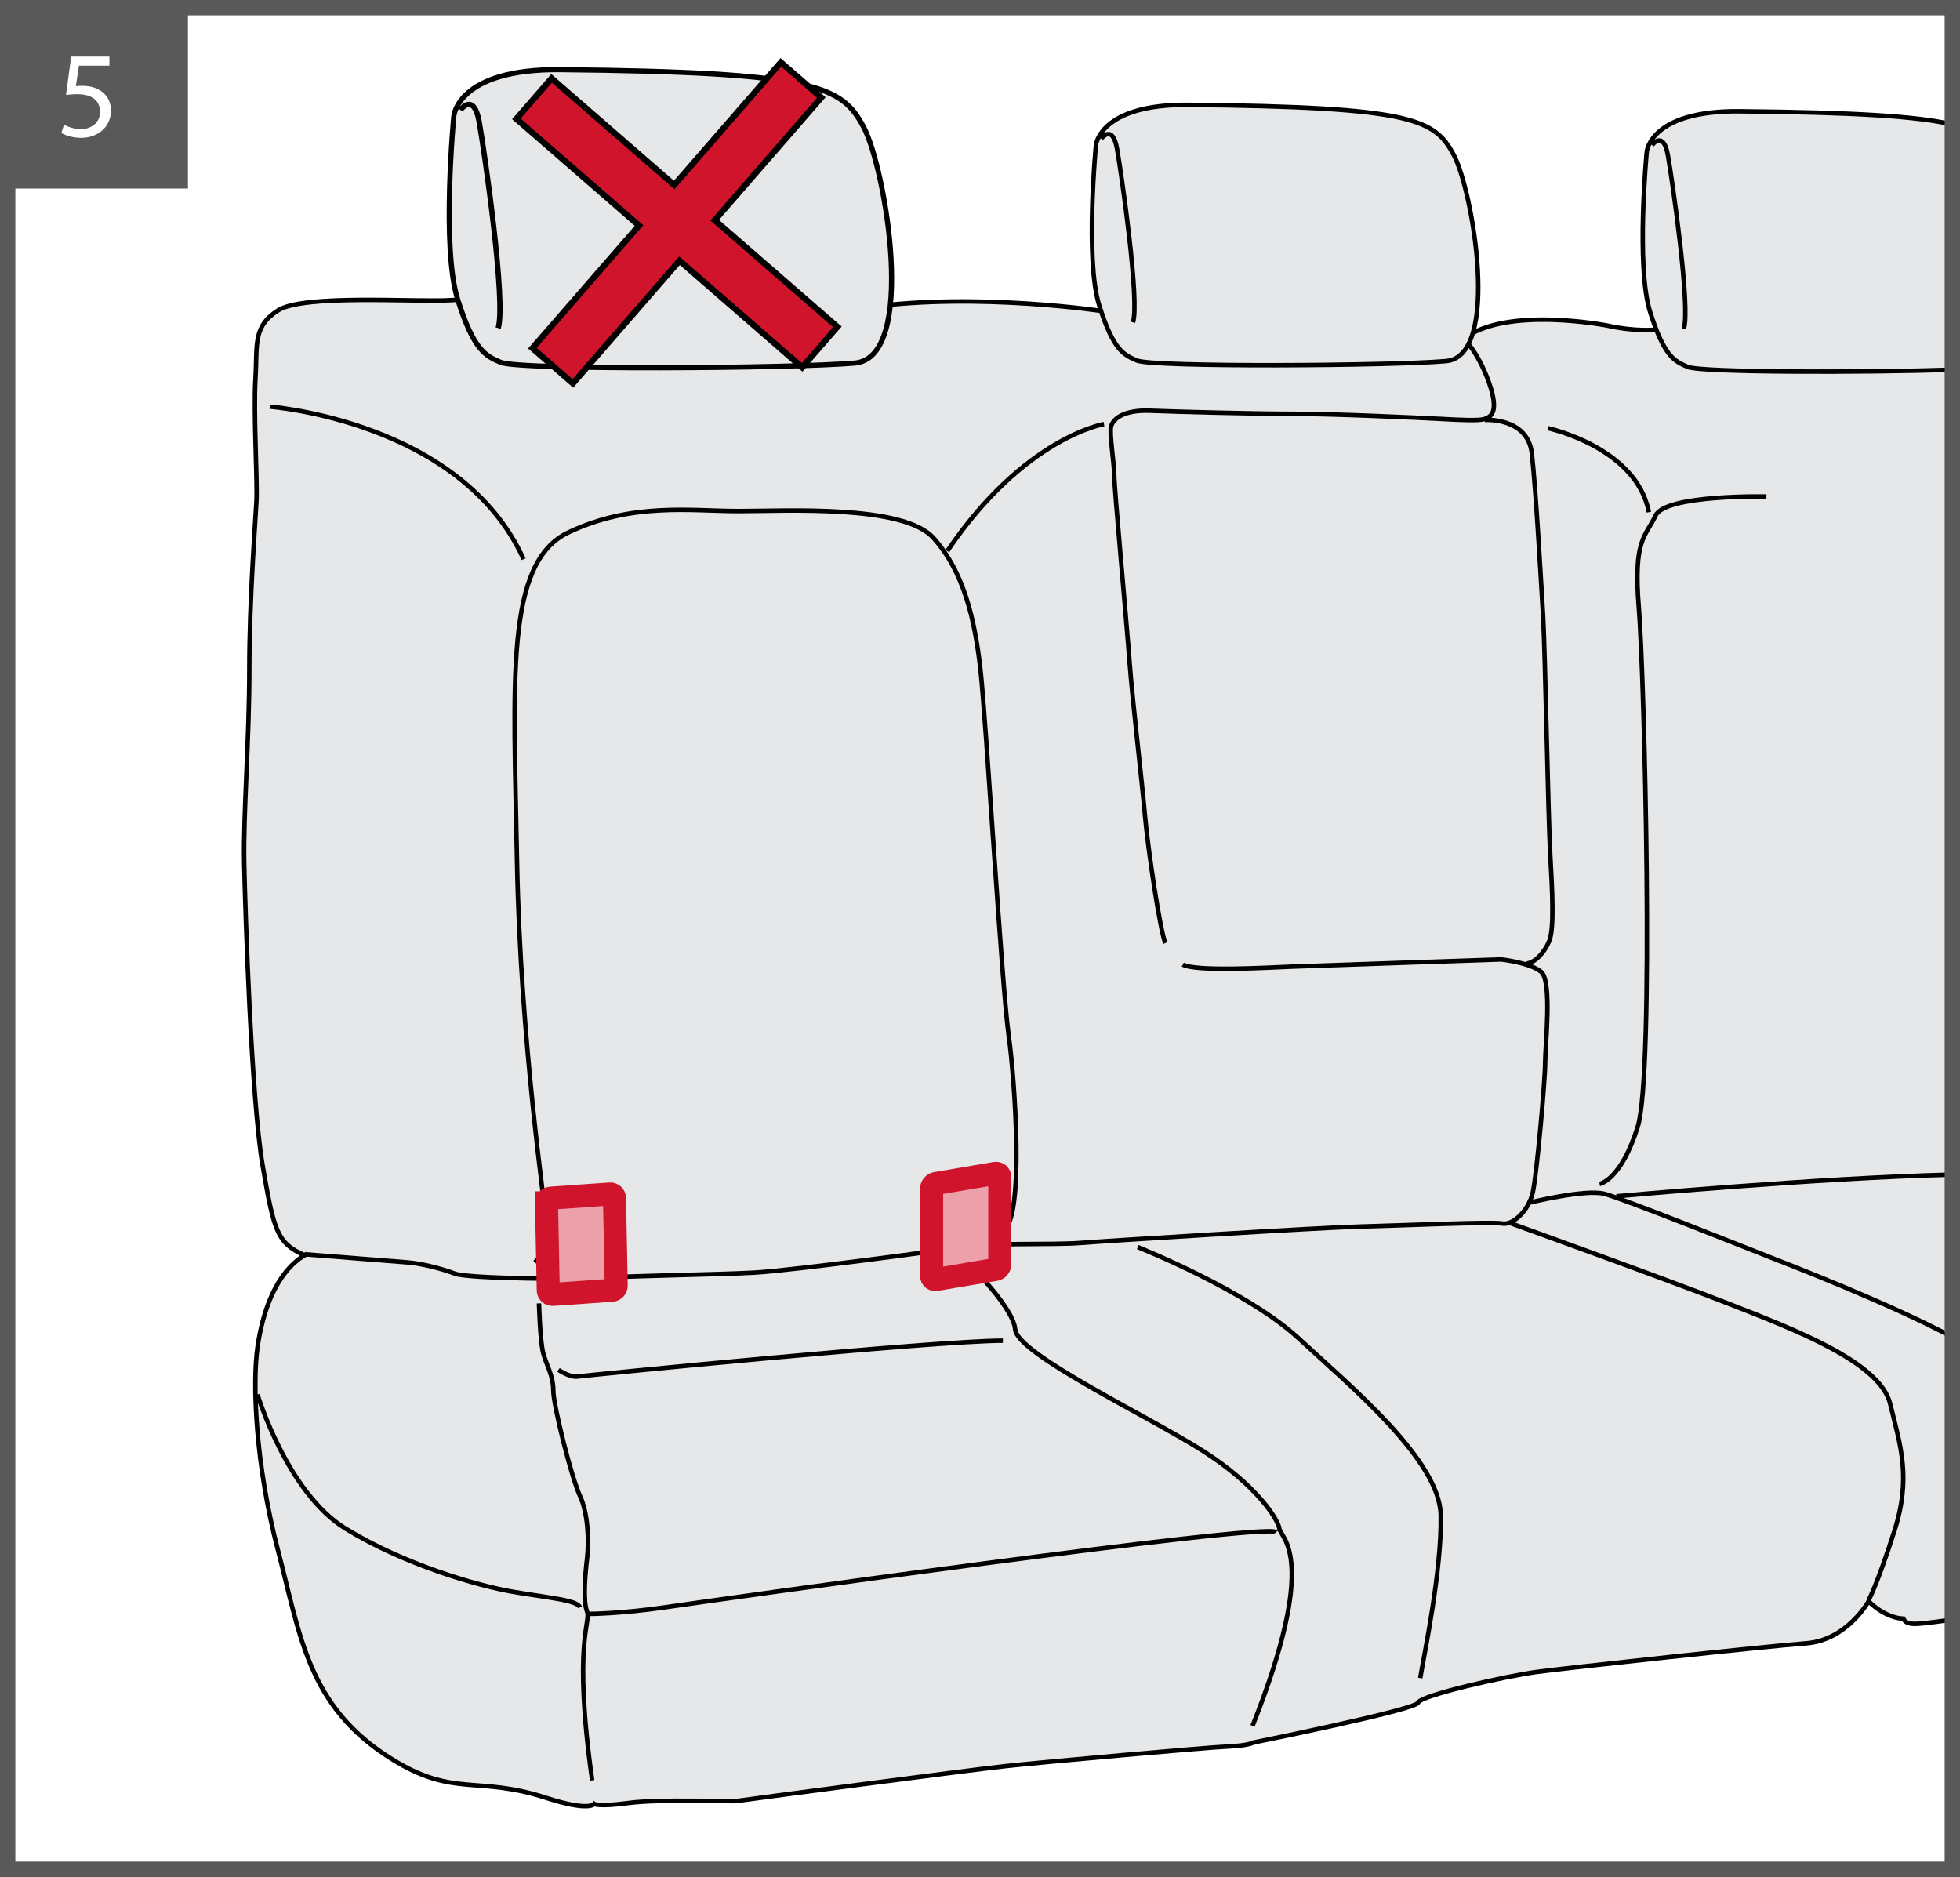 <?xml version="1.0" encoding="UTF-8"?>
<!DOCTYPE svg PUBLIC "-//W3C//DTD SVG 1.1//EN" "http://www.w3.org/Graphics/SVG/1.1/DTD/svg11.dtd">
<!-- Creator: CorelDRAW 2017 -->
<svg xmlns="http://www.w3.org/2000/svg" xml:space="preserve" width="45.013mm" height="43.103mm" version="1.1" style="shape-rendering:geometricPrecision; text-rendering:geometricPrecision; image-rendering:optimizeQuality; fill-rule:evenodd; clip-rule:evenodd"
viewBox="0 0 4059.22 3886.96"
 xmlns:xlink="http://www.w3.org/1999/xlink">
 <rect x="0" y="0" width="4059.22" height="3886.96" fill="#333333" stroke="none"/>
 <defs>
  <style type="text/css">
   <![CDATA[
    .str0 {stroke:black;stroke-width:9.26;stroke-miterlimit:3.864}
    .str3 {stroke:black;stroke-width:12.63;stroke-miterlimit:3.864}
    .str1 {stroke:black;stroke-width:10.62;stroke-miterlimit:3.864}
    .str4 {stroke:#CF142B;stroke-width:47.72;stroke-miterlimit:3.864}
    .str2 {stroke:black;stroke-width:11.01;stroke-miterlimit:3.864}
    .str5 {stroke:#595959;stroke-width:31.82;stroke-miterlimit:3.864}
    .fil2 {fill:none;fill-rule:nonzero}
    .fil1 {fill:#E6E7E8;fill-rule:nonzero}
    .fil0 {fill:white;fill-rule:nonzero}
    .fil4 {fill:#ECA1AA;fill-rule:nonzero}
    .fil3 {fill:#CF142B;fill-rule:nonzero}
    .fil5 {fill:#595959;fill-rule:nonzero}
   ]]>
  </style>
 </defs>
 <g id="Слой_x0020_1">
  <polygon class="fil0" points="15.91,3871.06 4043.32,3871.06 4043.32,15.91 15.91,15.91 "/>
  <path class="fil1" d="M3331.53 674.74c0,0 -211.88,-42.44 -301.02,27.49 -31.85,-33.85 -88.98,-31.72 -144.15,-33.85 -55.19,-2.1 -89.17,-6.33 -97.63,-2.1 -40.18,0 -114.4,-21.28 -175.89,-21.28 -61.5,0 -163.37,2.26 -192.95,4.33 -29.62,2.14 -65.73,-4.19 -80.58,0 -14.8,4.27 -50.74,-4.33 -50.74,-4.33 0,0 -260.81,-40.36 -491.86,-8.49 -84.79,10.6 -216.23,-14.79 -279.86,-16.92 -63.62,-2.1 -212.16,10.59 -279.86,8.49 -67.7,-2.14 -124.83,-4.24 -141.89,-8.49 -17.08,-4.23 -89.17,-2.1 -163.32,2.13 -74.25,4.23 -303.28,-12.82 -356.22,21.19 -52.9,33.97 -42.31,72.05 -46.51,142.01 -4.27,69.99 4.19,210.03 2.07,252.34 -2.07,42.31 -14.8,203.42 -14.8,349.72 0,146.24 -12.72,299.01 -10.59,400.72 2.13,101.73 14.83,489.6 38.07,625.28 23.32,135.72 29.65,161.26 86.91,186.62 -59.39,35.98 -86.91,116.5 -97.47,190.76 -10.59,74.15 -4.36,241.72 42.31,419.74 46.7,178.03 61.78,324.27 235.45,432.5 129.2,80.56 176.5,34.01 320.05,80.56 89.96,29.11 99.58,12.66 99.58,12.66 0,0 8.49,6.36 72.09,-2.1 63.59,-8.47 211.88,-2.14 224.69,-4.23 12.86,-2.1 477.04,-63.63 555.49,-72.06 78.42,-8.52 411.18,-38.24 457.88,-40.37 46.7,-2.09 55.14,-8.46 55.14,-8.46 0,0 336.96,-67.86 341.23,-82.69 4.26,-14.76 182.38,-55.13 245.98,-63.59 63.62,-8.46 472.71,-52.9 557.52,-59.2 84.71,-6.39 129.29,-87.07 129.29,-87.07 0,0 31.88,33.97 72.09,36.11 6.33,14.79 29.74,10.56 50.9,8.49 8.52,-0.86 27.98,-3.43 50.4,-6.74l0 -2647.06c-138.96,-2.24 -250.72,-1.26 -287.85,-10.91 -57.2,-14.83 -290.36,-14.83 -334.93,-12.72 -44.57,2.14 -89.01,-8.46 -89.01,-8.46z"/>
  <path class="fil2 str0" d="M3331.53 674.74c0,0 -211.88,-42.44 -301.02,27.49 -31.85,-33.85 -88.98,-31.72 -144.15,-33.85 -55.19,-2.1 -89.17,-6.33 -97.63,-2.1 -40.18,0 -114.4,-21.28 -175.89,-21.28 -61.5,0 -163.37,2.26 -192.95,4.33 -29.62,2.14 -65.73,-4.19 -80.58,0 -14.8,4.27 -50.74,-4.33 -50.74,-4.33 0,0 -260.81,-40.36 -491.86,-8.49 -84.79,10.6 -216.23,-14.79 -279.86,-16.92 -63.62,-2.1 -212.16,10.59 -279.86,8.49 -67.7,-2.14 -124.83,-4.24 -141.89,-8.49 -17.08,-4.23 -89.17,-2.1 -163.32,2.13 -74.25,4.23 -303.28,-12.82 -356.22,21.19 -52.9,33.97 -42.31,72.05 -46.51,142.01 -4.27,69.99 4.19,210.03 2.07,252.34 -2.07,42.31 -14.8,203.42 -14.8,349.72 0,146.24 -12.72,299.01 -10.59,400.72 2.13,101.73 14.83,489.6 38.07,625.28 23.32,135.72 29.65,161.26 86.91,186.62 -59.39,35.98 -86.91,116.5 -97.47,190.76 -10.59,74.15 -4.36,241.72 42.31,419.74 46.7,178.03 61.78,324.27 235.45,432.5 129.2,80.56 176.5,34.01 320.05,80.56 89.96,29.11 99.58,12.66 99.58,12.66 0,0 8.49,6.36 72.09,-2.1 63.59,-8.47 211.88,-2.14 224.69,-4.23 12.86,-2.1 477.04,-63.63 555.49,-72.06 78.42,-8.52 411.18,-38.24 457.88,-40.37 46.7,-2.09 55.14,-8.46 55.14,-8.46 0,0 336.96,-67.86 341.23,-82.69 4.26,-14.76 182.38,-55.13 245.98,-63.59 63.62,-8.46 472.71,-52.9 557.52,-59.2 84.71,-6.39 129.29,-87.07 129.29,-87.07 0,0 31.88,33.97 72.09,36.11 6.33,14.79 29.74,10.56 50.9,8.49 8.52,-0.86 27.98,-3.43 50.4,-6.74m0 -2647.06c-138.96,-2.24 -250.72,-1.26 -287.85,-10.91 -57.2,-14.83 -290.36,-14.83 -334.93,-12.72 -44.57,2.14 -89.01,-8.46 -89.01,-8.46"/>
  <path class="fil2 str0" d="M558.62 842.16c0,0 396.4,29.65 525.74,315.84m1202.03 -279.76c0,0 -165.36,27.51 -324.4,262.81m-1331.28 1456.4c0,0 186.49,14.83 214.1,16.93 27.65,2.13 69.9,12.7 97.51,23.28 27.65,10.6 263.06,12.7 313.83,8.43 50.84,-4.19 226.84,-6.33 305.28,-10.56 78.42,-4.2 407.08,-48.52 443,-55.04 36.02,-6.46 180.22,-2.23 233.26,-6.46 53,-4.23 493.93,-31.72 578.71,-33.88 84.75,-2.1 273.53,-10.56 294.62,-6.33 21.18,4.23 55.16,-25.39 63.68,-65.73 8.4,-40.3 25.36,-231.18 25.36,-267.16 0,-35.98 14.92,-169.53 -8.47,-188.59 -23.37,-19.02 -82.65,-25.41 -82.65,-25.41 0,0 -379.44,12.72 -432.46,14.83 -53.07,2.13 -199.25,10.75 -226.83,-4.2m578.74 -1299.57c0,0 31.59,27.49 55,93.25 23.42,65.73 2.1,72.06 -8.46,76.29 -10.6,4.27 -52.94,2.13 -91.08,0 -38.27,-2.14 -220.56,-10.56 -305.31,-10.56 -84.75,0 -241.65,-4.24 -296.79,-6.39 -55.13,-2.07 -76.28,17.08 -80.51,31.91 -4.2,14.79 6.36,76.29 6.36,101.7 0,25.39 25.39,300.99 31.69,385.8 6.39,84.78 25.61,245.88 31.88,317.93 6.39,72.09 31.78,241.78 42.38,265.04m661.39 -1083.3c0,0 89.17,-6.39 97.6,69.96 8.47,76.32 19.05,265.04 23.32,337.12 4.2,72.09 10.53,419.77 14.8,493.96 4.23,74.19 8.42,152.65 -2.14,178.03 -10.6,25.39 -29.74,44.57 -46.67,46.7"/>
  <path class="fil2 str0" d="M3163.93 2491.42c0,0 118.92,-29.65 159.13,-19.05 40.18,10.6 294.52,112.4 343.33,131.45 36.1,14.09 249.34,96.54 376.93,165.14"/>
  <path class="fil2 str0" d="M3130.08 2533.86c0,0 324.3,116.54 453.62,167.44 129.35,50.93 309.64,118.76 330.83,205.64 21.16,86.91 44.54,152.54 8.4,264.94 -36.08,112.4 -53,142.01 -53,142.01m-1513.57 -731.22c0,0 224.73,89.02 332.8,188.62 108.01,99.58 292.55,252.21 294.69,366.71 2.09,114.55 -34.04,286.35 -42.51,337.15m-2408.09 -587.24c0,0 61.34,203.44 182.26,277.6 120.88,74.23 273.53,118.77 349.81,131.45 76.29,12.7 131.45,17.09 135.75,31.88m-84.81 -629.65c0,0 2.1,76.17 8.4,101.7 6.39,25.52 21.22,46.83 21.22,78.55 0,31.78 38.21,182.16 55.13,218.23 16.93,36.08 19.03,93.25 14.83,129.33 -4.26,36.13 -8.49,89.17 0,110.32 8.47,21.16 -29.65,63.59 10.56,349.66m-7.25 -344.76c0,0 64.9,0 159.99,-13.9 95.06,-13.91 1245.07,-176.22 1263.65,-155.35m-653.85 -572.7c0,0 108.99,102.03 113.6,153.02 4.65,51.02 273.59,178.56 387.2,250.44 113.63,71.86 157.7,143.73 159.99,162.3 2.33,18.59 83.48,57.93 -55.64,408.07m-1437.54 -737.33c0,0 23.19,16.22 39.42,13.93 16.23,-2.33 739.66,-74.25 881.07,-74.25"/>
  <path class="fil2 str0" d="M3347.65 2477.4c0,0 412.44,-37.92 695.67,-44.85"/>
  <path class="fil2 str0" d="M3206.18 886.83c0,0 183.21,39.39 208.69,173.89m243.44 -32.45c0,0 -208.67,-4.64 -229.51,39.38 -20.83,44.1 -46.42,48.71 -34.8,190.15 11.58,141.44 32.48,964.54 -2.29,1075.82 -34.81,111.32 -78.87,118.29 -78.87,118.29m-2204.99 162.3c0,0 27.83,-27.83 25.54,-64.93 -2.35,-37.09 -55.67,-389.55 -62.64,-765.17 -6.96,-375.55 -25.51,-619.05 106.64,-681.66 132.16,-62.6 252.76,-44.05 352.46,-44.05 99.7,0 340.84,-13.91 403.42,55.67 62.61,69.55 85.83,169.27 97.38,273.59 11.62,104.38 44.09,653.85 57.99,753.53 13.91,99.7 32.45,377.94 -9.29,405.78"/>
  <path class="fil1" d="M3410.45 314.52c0,0 -22.68,237.49 7,331.46 29.61,93.94 51.1,102.06 77.53,113.7 27.11,12.02 365.38,11.89 548.34,5.98l0 -507.91c-73.18,-17.15 -201.13,-24.94 -440.65,-27.29 -185.82,-1.84 -192.22,84.06 -192.22,84.06z"/>
  <path class="fil2 str0" d="M3410.45 314.52c0,0 -22.68,237.49 7,331.46 29.61,93.94 51.1,102.06 77.53,113.7 27.11,12.02 365.38,11.89 548.34,5.98m0 -507.91c-73.18,-17.15 -201.13,-24.94 -440.65,-27.29 -185.82,-1.84 -192.22,84.06 -192.22,84.06"/>
  <path class="fil2 str0" d="M3421.52 300.49c0,0 23.38,-32.13 32.73,21.06 9.38,53.13 47.08,315.49 33.02,359.26"/>
  <path class="fil1" d="M939.84 240.52c0,0 -25.93,271.93 8.02,379.53 33.97,107.57 58.54,116.82 88.85,130.21 37.73,16.71 603.5,12.89 733.67,1.6 130.25,-11.33 63.5,-403.74 18.23,-488.72 -45.27,-84.91 -96.3,-113.7 -628.63,-118.88 -212.83,-2.1 -220.14,96.27 -220.14,96.27z"/>
  <path class="fil2 str1" d="M939.84 240.52c0,0 -25.93,271.93 8.02,379.53 33.97,107.57 58.54,116.82 88.85,130.21 37.73,16.71 603.5,12.89 733.67,1.6 130.25,-11.33 63.5,-403.74 18.23,-488.72 -45.27,-84.91 -96.3,-113.7 -628.63,-118.88 -212.83,-2.1 -220.14,96.27 -220.14,96.27z"/>
  <path class="fil2 str2" d="M953.55 227.67c0,0 27.81,-38.12 38.91,25 11.16,63.13 55.89,374.83 39.22,426.84"/>
  <path class="fil1" d="M2269.63 301.28c0,0 -22.65,237.45 6.96,331.43 29.69,93.98 51.19,102.03 77.63,113.73 32.96,14.57 527.01,11.26 640.78,1.33 113.7,-9.86 55.39,-352.55 15.87,-426.74 -39.54,-74.19 -84.08,-99.32 -549.03,-103.88 -185.79,-1.81 -192.22,84.12 -192.22,84.12z"/>
  <path class="fil2 str0" d="M2269.63 301.28c0,0 -22.65,237.45 6.96,331.43 29.69,93.98 51.19,102.03 77.63,113.73 32.96,14.57 527.01,11.26 640.78,1.33 113.7,-9.86 55.39,-352.55 15.87,-426.74 -39.54,-74.19 -84.08,-99.32 -549.03,-103.88 -185.79,-1.81 -192.22,84.12 -192.22,84.12zm11.07 -14.03c0,0 23.37,-32.09 32.76,21.03 9.35,53.16 47.06,315.53 32.99,359.3"/>
  <polygon class="fil3" points="1617.12,129.14 1701,202.05 1480.19,456.05 1734.21,676.83 1661.27,760.72 1407.27,539.94 1186.49,793.94 1102.56,721.05 1323.41,467.03 1069.39,246.21 1142.31,162.29 1396.33,383.13 "/>
  <polygon class="fil2 str3" points="1617.12,129.14 1701,202.05 1480.19,456.05 1734.21,676.83 1661.27,760.72 1407.27,539.94 1186.49,793.94 1102.56,721.05 1323.41,467.03 1069.39,246.21 1142.31,162.29 1396.33,383.13 "/>
  <path class="fil4" d="M1131.84 2490.94c-0.13,-5 3.85,-9.32 8.81,-9.67l122.73 -8.59c5,-0.34 9.14,3.41 9.26,8.43l3.56 181.24c0.1,5 -3.85,9.32 -8.81,9.67l-122.77 8.59c-4.96,0.35 -9.1,-3.41 -9.19,-8.43l-3.6 -181.24z"/>
  <path class="fil2 str4" d="M1131.84 2490.94c-0.13,-5 3.85,-9.32 8.81,-9.67l122.73 -8.59c5,-0.34 9.14,3.41 9.26,8.43l3.56 181.24c0.1,5 -3.85,9.32 -8.81,9.67l-122.77 8.59c-4.96,0.35 -9.1,-3.41 -9.19,-8.43l-3.6 -181.24z"/>
  <path class="fil4" d="M1929.39 2461.39c0,-5 4.04,-9.7 9.04,-10.53l123.09 -20.87c5.03,-0.86 9.07,2.52 9.07,7.48l0 180.89c0,5 -4.04,9.7 -9.07,10.56l-123.09 20.84c-5,0.86 -9.04,-2.52 -9.04,-7.48l0 -180.89z"/>
  <path class="fil2 str4" d="M1929.39 2461.39c0,-5 4.04,-9.7 9.04,-10.53l123.09 -20.87c5.03,-0.86 9.07,2.52 9.07,7.48l0 180.89c0,5 -4.04,9.7 -9.07,10.56l-123.09 20.84c-5,0.86 -9.04,-2.52 -9.04,-7.48l0 -180.89z"/>
  <polygon class="fil2 str5" points="15.91,15.91 4043.32,15.91 4043.32,3871.06 15.91,3871.06 "/>
  <polygon class="fil5" points="28.51,390.51 389.23,390.51 389.23,29.85 28.51,29.85 "/>
  <path class="fil0" d="M226.59 117.21l-79.21 0 -10.68 79.43c6.13,-0.79 13.49,-1.59 23.16,-1.59 32.83,0 47.33,15.08 47.33,36.43 0.29,22.15 -18.04,35.86 -38.89,35.86 -15.29,0 -28.79,-5.05 -35.64,-9.16l-5.63 17.1c8.15,5.05 23.16,10.17 41.27,10.17 35.86,0 61.54,-24.17 61.54,-56.49 0,-20.63 -10.68,-35.13 -23.66,-42.28 -10.17,-6.35 -22.65,-8.87 -35.64,-8.87 -6.06,0 -9.67,0.22 -13.49,0.72l6.42 -42.49 63.13 0 0 -18.83z"/>
 </g>
</svg>
